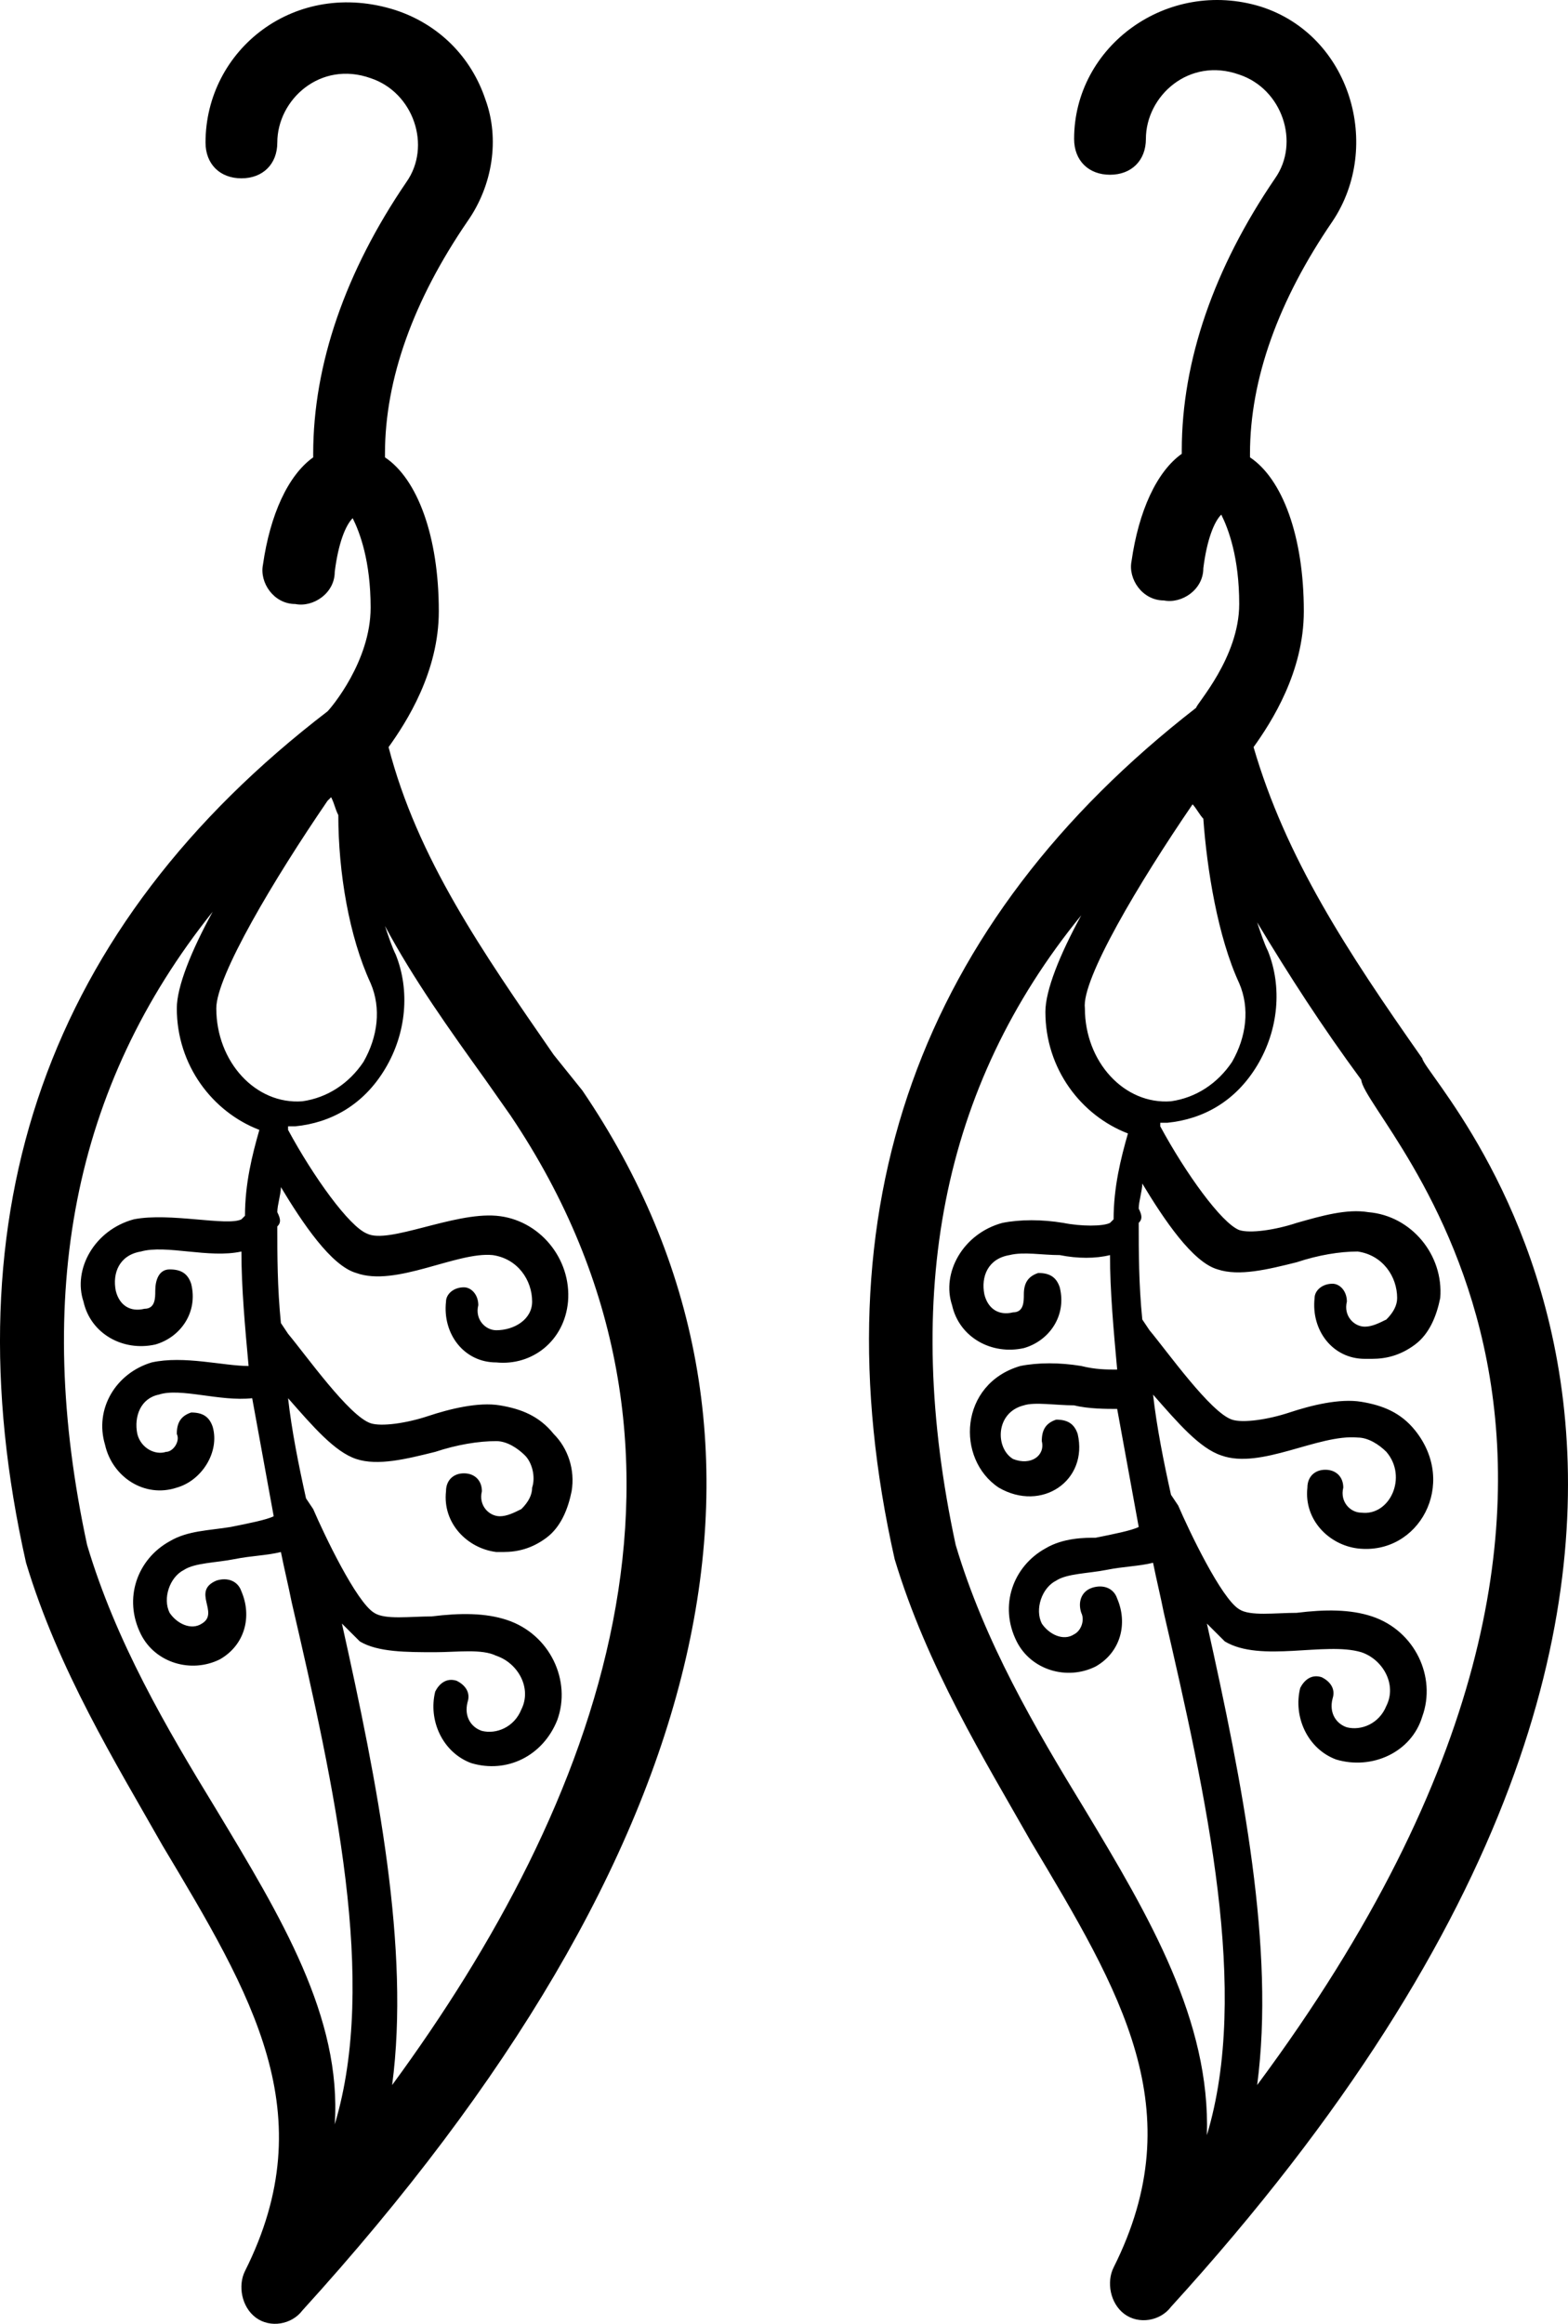 <svg width="54" height="80" viewBox="0 0 54 80" fill="none" xmlns="http://www.w3.org/2000/svg">
<path d="M19.068 36.312C16.596 32.74 14.371 29.538 13.382 25.721C14 24.858 15.112 23.134 15.112 21.041C15.112 18.454 14.371 16.484 13.258 15.745V15.622C13.258 13.036 14.247 10.326 16.101 7.617C16.966 6.385 17.214 4.784 16.719 3.43C16.225 1.952 15.112 0.843 13.629 0.351C10.168 -0.758 7.078 1.706 7.078 4.908C7.078 5.646 7.572 6.139 8.314 6.139C9.056 6.139 9.55 5.646 9.55 4.908C9.55 3.43 11.033 2.075 12.764 2.691C14.247 3.183 14.865 5.031 14 6.262C11.899 9.341 10.786 12.543 10.786 15.622V15.745C9.921 16.361 9.303 17.716 9.056 19.44C8.932 20.055 9.426 20.794 10.168 20.794C10.786 20.918 11.528 20.425 11.528 19.686C11.651 18.701 11.899 18.085 12.146 17.839C12.393 18.331 12.764 19.317 12.764 20.918C12.764 22.765 11.404 24.366 11.28 24.489C1.639 31.878 -1.822 41.731 0.897 53.8C2.01 57.494 3.988 60.696 5.594 63.529C8.685 68.701 11.157 72.765 8.437 78.184C8.19 78.677 8.314 79.416 8.808 79.785C9.303 80.155 10.044 80.031 10.415 79.539C24.754 63.775 28.091 49.366 20.057 37.543L19.068 36.312ZM12.764 33.849C13.135 34.711 13.011 35.696 12.517 36.558C12.022 37.297 11.28 37.79 10.415 37.913C8.808 38.036 7.449 36.558 7.449 34.711C7.449 33.602 9.426 30.277 11.28 27.568C11.28 27.568 11.28 27.568 11.404 27.445C11.528 27.691 11.528 27.814 11.651 28.061C11.651 30.031 12.022 32.248 12.764 33.849ZM7.449 62.297C5.718 59.465 3.988 56.509 2.999 53.184C1.145 44.563 2.504 37.42 7.325 31.386C6.583 32.74 6.089 33.972 6.089 34.711C6.089 36.681 7.325 38.282 8.932 38.898C8.685 39.76 8.437 40.745 8.437 41.854L8.314 41.977C7.819 42.223 5.842 41.731 4.606 41.977C3.246 42.346 2.504 43.701 2.875 44.809C3.122 45.918 4.235 46.534 5.347 46.287C6.213 46.041 6.831 45.179 6.583 44.194C6.46 43.824 6.213 43.701 5.842 43.701C5.471 43.701 5.347 44.071 5.347 44.44C5.347 44.686 5.347 45.056 4.976 45.056C4.482 45.179 4.111 44.933 3.988 44.44C3.864 43.824 4.111 43.208 4.853 43.085C5.718 42.839 7.201 43.332 8.314 43.085C8.314 44.317 8.437 45.672 8.561 47.026C7.696 47.026 6.336 46.657 5.224 46.903C3.988 47.273 3.246 48.504 3.617 49.736C3.864 50.844 4.976 51.583 6.089 51.213C6.954 50.967 7.572 49.982 7.325 49.12C7.201 48.75 6.954 48.627 6.583 48.627C6.213 48.75 6.089 48.997 6.089 49.366C6.213 49.612 5.965 49.982 5.718 49.982C5.347 50.105 4.853 49.859 4.729 49.366C4.606 48.75 4.853 48.135 5.471 48.011C6.213 47.765 7.572 48.258 8.685 48.135C8.932 49.489 9.179 50.844 9.426 52.199C9.179 52.322 8.561 52.445 7.943 52.568C7.201 52.691 6.46 52.691 5.842 53.061C4.729 53.676 4.235 55.031 4.853 56.263C5.347 57.248 6.583 57.617 7.572 57.125C8.437 56.632 8.685 55.647 8.314 54.785C8.19 54.415 7.819 54.292 7.449 54.415C6.583 54.785 7.572 55.524 6.954 55.893C6.583 56.14 6.089 55.893 5.842 55.524C5.594 55.031 5.842 54.292 6.336 54.046C6.707 53.8 7.449 53.8 8.067 53.676C8.685 53.553 9.179 53.553 9.674 53.43C9.797 54.046 9.921 54.539 10.044 55.154C11.528 61.558 13.011 68.209 11.528 73.135C11.775 69.44 9.674 65.992 7.449 62.297ZM13.505 71.78C14.123 67.1 13.011 61.435 11.775 55.893C12.022 56.14 12.269 56.386 12.393 56.509C13.011 56.879 14 56.879 14.989 56.879C15.73 56.879 16.596 56.755 17.09 57.002C17.832 57.248 18.326 58.11 17.955 58.849C17.708 59.465 17.09 59.711 16.596 59.588C16.225 59.465 15.977 59.095 16.101 58.603C16.225 58.233 15.977 57.987 15.73 57.864C15.36 57.741 15.112 57.987 14.989 58.233C14.742 59.218 15.236 60.327 16.225 60.696C17.461 61.066 18.697 60.45 19.191 59.218C19.686 57.864 18.944 56.263 17.461 55.77C16.719 55.524 15.854 55.524 14.865 55.647C14.123 55.647 13.258 55.77 12.887 55.524C12.269 55.154 11.157 52.814 10.786 51.952L10.539 51.583C10.292 50.474 10.044 49.243 9.921 48.135C10.786 49.12 11.528 49.982 12.269 50.228C13.011 50.474 14 50.228 14.989 49.982C15.73 49.736 16.472 49.612 17.09 49.612C17.461 49.612 17.832 49.859 18.079 50.105C18.326 50.351 18.45 50.844 18.326 51.213C18.326 51.46 18.203 51.706 17.955 51.952C17.708 52.075 17.461 52.199 17.214 52.199C16.843 52.199 16.472 51.829 16.596 51.337C16.596 50.967 16.348 50.721 15.977 50.721C15.607 50.721 15.36 50.967 15.36 51.337C15.236 52.445 16.101 53.307 17.09 53.43C17.214 53.43 17.214 53.43 17.337 53.43C17.832 53.43 18.326 53.307 18.82 52.938C19.315 52.568 19.562 51.952 19.686 51.337C19.809 50.598 19.562 49.859 19.068 49.366C18.573 48.75 17.955 48.504 17.214 48.381C16.472 48.258 15.483 48.504 14.742 48.75C14 48.997 13.135 49.12 12.764 48.997C12.022 48.75 10.539 46.657 9.921 45.918L9.674 45.548C9.55 44.317 9.55 43.208 9.55 42.223C9.674 42.1 9.674 41.977 9.55 41.731C9.55 41.484 9.674 41.115 9.674 40.868C10.415 42.1 11.404 43.578 12.269 43.824C13.629 44.317 15.73 43.085 16.966 43.208C17.832 43.332 18.326 44.071 18.326 44.809C18.326 45.425 17.708 45.795 17.09 45.795C16.719 45.795 16.348 45.425 16.472 44.933C16.472 44.563 16.225 44.317 15.977 44.317C15.607 44.317 15.36 44.563 15.36 44.809C15.236 45.918 15.977 46.903 17.09 46.903C18.326 47.026 19.439 46.164 19.562 44.809C19.686 43.332 18.573 41.977 17.09 41.854C15.607 41.731 13.382 42.839 12.64 42.469C12.022 42.223 10.786 40.499 9.921 38.898V38.775C10.044 38.775 10.044 38.775 10.168 38.775C11.404 38.652 12.517 38.036 13.258 36.804C14 35.573 14.123 34.095 13.629 32.864C13.505 32.617 13.382 32.248 13.258 31.878C14.247 33.726 15.483 35.45 16.719 37.174L17.584 38.405C25.372 49.982 20.551 62.174 13.505 71.78ZM48.981 36.435C46.385 32.74 44.284 29.538 43.171 25.721C43.789 24.858 44.902 23.134 44.902 21.041C44.902 18.454 44.16 16.484 43.048 15.745V15.622C43.048 13.036 44.036 10.326 45.891 7.617C47.621 5.031 46.509 1.213 43.419 0.228C40.205 -0.758 36.991 1.582 36.991 4.784C36.991 5.523 37.485 6.016 38.227 6.016C38.969 6.016 39.463 5.523 39.463 4.784C39.463 3.307 40.946 1.952 42.677 2.568C44.16 3.06 44.778 4.908 43.913 6.139C41.812 9.218 40.699 12.42 40.699 15.499V15.622C39.834 16.238 39.216 17.592 38.969 19.317C38.845 19.932 39.339 20.671 40.081 20.671C40.699 20.794 41.441 20.302 41.441 19.563C41.564 18.578 41.812 17.962 42.059 17.716C42.306 18.208 42.677 19.193 42.677 20.794C42.677 22.642 41.194 24.243 41.194 24.366C31.676 31.755 28.091 41.607 30.811 53.676C31.923 57.371 33.901 60.573 35.508 63.406C38.598 68.578 41.07 72.642 38.351 78.061C38.103 78.554 38.227 79.293 38.721 79.662C39.216 80.031 39.958 79.908 40.328 79.416C64.679 52.691 49.104 37.297 48.981 36.435ZM43.295 71.78C43.913 67.1 42.8 61.435 41.564 55.893C41.812 56.14 42.059 56.386 42.182 56.509C43.419 57.248 45.643 56.509 46.88 56.879C47.621 57.125 48.116 57.987 47.745 58.726C47.498 59.342 46.88 59.588 46.385 59.465C46.014 59.342 45.767 58.972 45.891 58.48C46.014 58.11 45.767 57.864 45.52 57.741C45.149 57.617 44.902 57.864 44.778 58.11C44.531 59.095 45.025 60.204 46.014 60.573C47.25 60.943 48.61 60.327 48.981 59.095C49.475 57.741 48.734 56.14 47.25 55.647C46.509 55.401 45.643 55.401 44.655 55.524C43.913 55.524 43.048 55.647 42.677 55.401C42.059 55.031 40.946 52.691 40.575 51.829L40.328 51.46C40.081 50.351 39.834 49.12 39.71 48.011C40.575 48.997 41.317 49.859 42.059 50.105C43.419 50.598 45.396 49.366 46.756 49.489C47.127 49.489 47.498 49.736 47.745 49.982C48.486 50.844 47.868 52.199 46.88 52.075C46.509 52.075 46.138 51.706 46.261 51.213C46.261 50.844 46.014 50.598 45.643 50.598C45.273 50.598 45.025 50.844 45.025 51.213C44.902 52.322 45.767 53.184 46.756 53.307C48.857 53.553 50.217 51.09 48.734 49.243C48.239 48.627 47.621 48.381 46.88 48.258C46.138 48.135 45.149 48.381 44.407 48.627C43.666 48.873 42.8 48.997 42.43 48.873C41.688 48.627 40.205 46.534 39.587 45.795L39.339 45.425C39.216 44.194 39.216 43.085 39.216 42.1C39.339 41.977 39.339 41.854 39.216 41.607C39.216 41.361 39.339 40.992 39.339 40.745C40.081 41.977 41.07 43.455 41.935 43.701C42.677 43.947 43.666 43.701 44.655 43.455C45.396 43.208 46.138 43.085 46.756 43.085C47.621 43.208 48.116 43.947 48.116 44.686C48.116 44.933 47.992 45.179 47.745 45.425C47.498 45.548 47.25 45.672 47.003 45.672C46.632 45.672 46.261 45.302 46.385 44.809C46.385 44.44 46.138 44.194 45.891 44.194C45.52 44.194 45.273 44.44 45.273 44.686C45.149 45.795 45.891 46.78 47.003 46.78C47.127 46.78 47.127 46.78 47.25 46.78C47.745 46.78 48.239 46.657 48.734 46.287C49.228 45.918 49.475 45.302 49.599 44.686C49.722 43.208 48.61 41.854 47.127 41.731C46.385 41.607 45.52 41.854 44.655 42.1C43.913 42.346 43.048 42.469 42.677 42.346C42.059 42.1 40.823 40.376 39.958 38.775V38.652C40.081 38.652 40.081 38.652 40.205 38.652C41.441 38.529 42.553 37.913 43.295 36.681C44.036 35.45 44.16 33.972 43.666 32.74C43.542 32.494 43.419 32.125 43.295 31.755C44.407 33.602 45.52 35.327 46.88 37.174C47.003 38.652 59.487 49.982 43.295 71.78ZM41.07 27.691C41.07 27.568 41.07 27.568 41.07 27.691C41.194 27.814 41.317 28.061 41.441 28.184C41.564 29.908 41.935 32.248 42.677 33.849C43.048 34.711 42.924 35.696 42.43 36.558C41.935 37.297 41.194 37.79 40.328 37.913C38.721 38.036 37.362 36.558 37.362 34.711C37.238 33.726 39.216 30.4 41.07 27.691ZM37.362 62.297C35.631 59.465 33.901 56.509 32.912 53.184C31.058 44.563 32.417 37.42 37.238 31.509C36.496 32.864 36.002 34.095 36.002 34.834C36.002 36.804 37.238 38.405 38.845 39.021C38.598 39.883 38.351 40.868 38.351 41.977L38.227 42.1C37.98 42.223 37.238 42.223 36.62 42.1C35.878 41.977 35.137 41.977 34.519 42.1C33.159 42.469 32.417 43.824 32.788 44.933C33.035 46.041 34.148 46.657 35.26 46.41C36.126 46.164 36.744 45.302 36.496 44.317C36.373 43.947 36.126 43.824 35.755 43.824C35.384 43.947 35.26 44.194 35.26 44.563C35.26 44.809 35.26 45.179 34.889 45.179C34.395 45.302 34.024 45.056 33.901 44.563C33.777 43.947 34.024 43.332 34.766 43.208C35.26 43.085 35.878 43.208 36.496 43.208C37.114 43.332 37.733 43.332 38.227 43.208C38.227 44.44 38.351 45.795 38.474 47.149C38.103 47.149 37.733 47.149 37.238 47.026C36.496 46.903 35.755 46.903 35.137 47.026C33.035 47.642 32.912 50.228 34.395 51.213C35.878 52.075 37.485 50.967 37.114 49.366C36.991 48.997 36.744 48.873 36.373 48.873C36.002 48.997 35.878 49.243 35.878 49.612C36.002 50.105 35.508 50.474 34.889 50.228C34.272 49.859 34.272 48.627 35.26 48.381C35.631 48.258 36.373 48.381 36.991 48.381C37.485 48.504 38.103 48.504 38.474 48.504C38.721 49.859 38.969 51.213 39.216 52.568C38.969 52.691 38.351 52.814 37.733 52.938C37.362 52.938 36.62 52.938 36.002 53.307C34.889 53.923 34.395 55.278 35.013 56.509C35.508 57.494 36.744 57.864 37.733 57.371C38.598 56.879 38.845 55.893 38.474 55.031C38.351 54.662 37.98 54.539 37.609 54.662C37.238 54.785 37.114 55.154 37.238 55.524C37.362 55.77 37.238 56.14 36.991 56.263C36.62 56.509 36.126 56.263 35.878 55.893C35.631 55.401 35.878 54.662 36.373 54.415C36.744 54.169 37.485 54.169 38.103 54.046C38.721 53.923 39.216 53.923 39.71 53.8C39.834 54.415 39.958 54.908 40.081 55.524C41.564 61.928 43.048 68.578 41.564 73.504C41.688 69.563 39.587 65.992 37.362 62.297Z" fill="black"/>
</svg>
